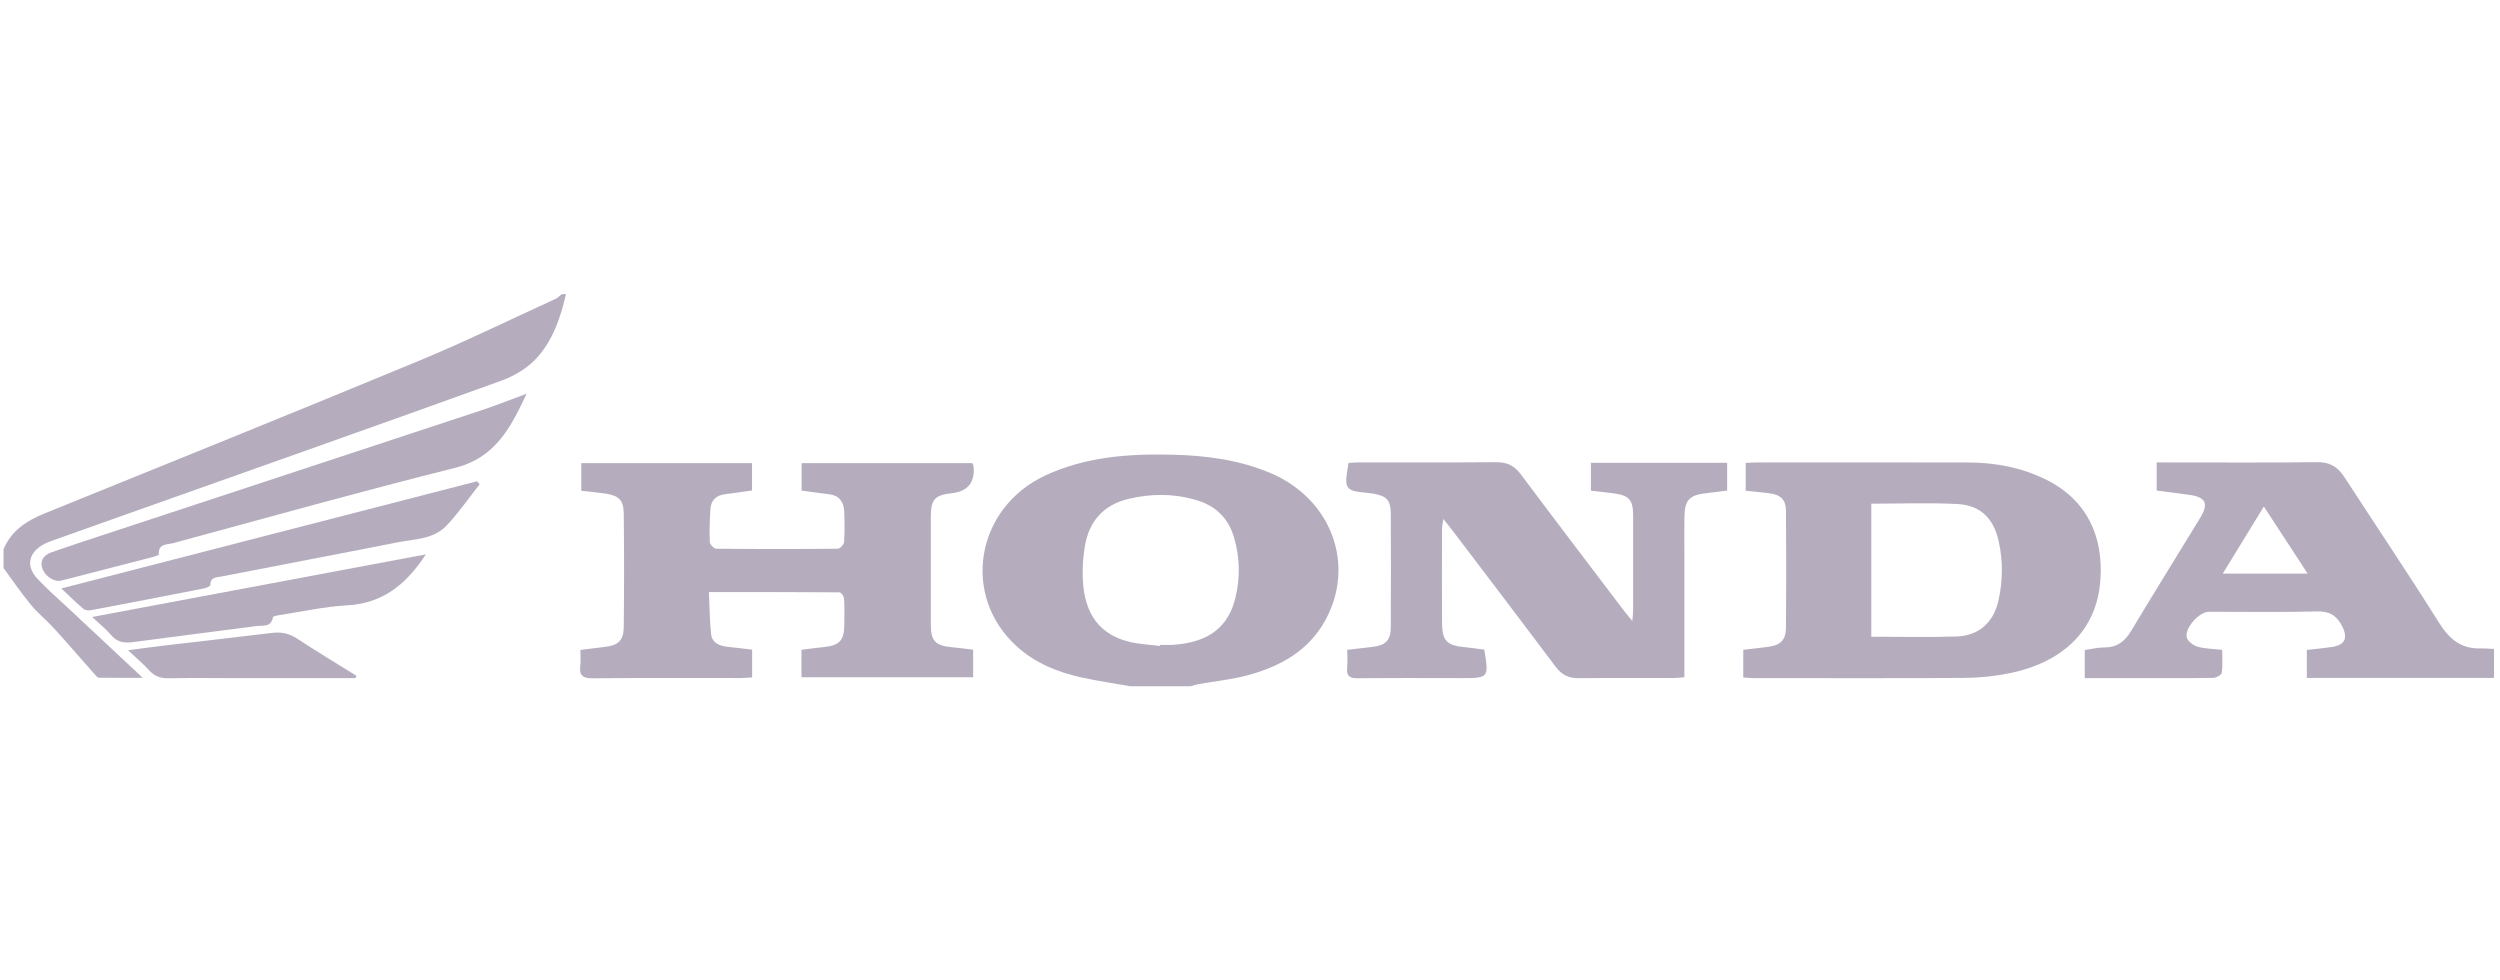 <svg width="204" height="80" viewBox="0 0 204 80" fill="none" xmlns="http://www.w3.org/2000/svg">
<path d="M92.249 55.998C90.926 55.765 89.593 55.577 88.283 55.289C86.335 54.86 84.503 54.125 82.999 52.773C78.396 48.64 79.597 41.431 85.328 38.784C88.581 37.281 92.062 37.019 95.573 37.099C98.368 37.163 101.129 37.507 103.74 38.631C108.647 40.745 110.63 46.078 108.149 50.61C106.783 53.105 104.48 54.372 101.854 55.09C100.531 55.451 99.147 55.583 97.792 55.825C97.577 55.864 97.371 55.941 97.159 56H92.247L92.249 55.998ZM94.656 52.709C94.659 52.68 94.66 52.651 94.664 52.621C95.031 52.621 95.399 52.643 95.763 52.617C98.621 52.411 100.249 51.179 100.824 48.722C101.204 47.104 101.17 45.468 100.701 43.869C100.259 42.359 99.281 41.331 97.762 40.854C95.883 40.264 93.986 40.254 92.084 40.71C90.052 41.197 88.874 42.524 88.529 44.55C88.378 45.432 88.319 46.347 88.356 47.241C88.476 50.156 89.787 51.857 92.313 52.409C93.079 52.577 93.873 52.611 94.656 52.707V52.709Z" fill="#21093A" fill-opacity="0.33"/>
<path d="M203.513 55.321H188.238V53.034C188.945 52.953 189.614 52.894 190.276 52.795C191.38 52.631 191.611 52.045 191.101 51.066C190.644 50.187 190.051 49.863 189.031 49.892C186.099 49.972 183.164 49.919 180.23 49.921C179.444 49.921 178.211 51.313 178.448 52.045C178.55 52.358 178.99 52.673 179.337 52.773C179.925 52.943 180.562 52.941 181.331 53.029C181.331 53.652 181.385 54.293 181.295 54.914C181.272 55.085 180.823 55.316 180.569 55.317C178.03 55.348 175.491 55.336 172.951 55.336C172.027 55.336 171.102 55.336 170.116 55.336V53.039C170.673 52.963 171.197 52.831 171.722 52.831C172.741 52.833 173.377 52.353 173.89 51.499C175.746 48.407 177.652 45.342 179.532 42.263C180.26 41.071 179.994 40.552 178.589 40.371C177.73 40.261 176.871 40.144 175.982 40.027V37.734C176.322 37.734 176.647 37.734 176.973 37.734C181.007 37.734 185.042 37.762 189.075 37.713C190.11 37.702 190.76 38.091 191.299 38.924C193.859 42.876 196.496 46.777 198.994 50.766C199.836 52.109 200.79 52.96 202.416 52.912C202.78 52.902 203.146 52.938 203.51 52.953V55.322L203.513 55.321ZM181.378 46.807H188.303C187.083 44.938 185.947 43.2 184.73 41.333C183.562 43.242 182.508 44.961 181.378 46.807Z" fill="#21093A" fill-opacity="0.33"/>
<path d="M0.288 44.824C0.927 43.281 2.184 42.485 3.669 41.882C13.848 37.759 24.031 33.648 34.175 29.446C37.946 27.884 41.618 26.087 45.333 24.388C45.522 24.302 45.675 24.132 45.844 24C45.958 24 46.069 24 46.183 24C45.754 25.885 45.126 27.733 43.839 29.17C43.087 30.008 41.986 30.675 40.913 31.063C30.906 34.678 20.87 38.216 10.841 41.777C8.666 42.549 6.491 43.32 4.318 44.097C4.054 44.192 3.786 44.291 3.544 44.426C2.326 45.107 2.099 46.194 3.042 47.212C3.845 48.078 4.747 48.854 5.61 49.663C7.562 51.493 9.518 53.319 11.647 55.311C10.316 55.311 9.188 55.317 8.058 55.3C7.955 55.3 7.841 55.155 7.755 55.058C6.64 53.8 5.544 52.524 4.415 51.281C3.808 50.614 3.092 50.044 2.521 49.352C1.728 48.39 1.027 47.355 0.287 46.35C0.287 45.842 0.287 45.334 0.287 44.826L0.288 44.824Z" fill="#21093A" fill-opacity="0.33"/>
<path d="M79.348 37.8C79.392 37.905 79.428 37.954 79.435 38.006C79.583 39.351 78.99 40.098 77.656 40.246C76.284 40.398 75.957 40.759 75.956 42.136C75.954 45.099 75.952 48.061 75.956 51.023C75.956 52.275 76.343 52.684 77.588 52.802C78.176 52.858 78.762 52.938 79.407 53.014V55.265H65.4V53.022C66.009 52.948 66.616 52.86 67.225 52.8C68.475 52.678 68.879 52.265 68.894 51.034C68.904 50.3 68.919 49.565 68.875 48.833C68.865 48.652 68.631 48.335 68.499 48.335C65.005 48.308 61.512 48.313 57.848 48.313C57.904 49.516 57.909 50.634 58.026 51.742C58.099 52.428 58.666 52.692 59.303 52.772C59.972 52.855 60.642 52.926 61.375 53.007V55.277C61.062 55.295 60.762 55.328 60.464 55.328C56.427 55.331 52.391 55.306 48.356 55.35C47.509 55.36 47.252 55.082 47.352 54.291C47.401 53.905 47.36 53.508 47.36 53.034C48.05 52.948 48.683 52.863 49.316 52.792C50.423 52.67 50.883 52.282 50.897 51.195C50.934 48.092 50.932 44.987 50.897 41.883C50.885 40.811 50.489 40.442 49.422 40.279C48.783 40.183 48.138 40.127 47.431 40.046V37.789H61.365V40.024C60.642 40.124 59.9 40.237 59.156 40.329C58.431 40.418 58.018 40.828 57.97 41.538C57.911 42.437 57.884 43.34 57.919 44.24C57.928 44.433 58.265 44.773 58.455 44.775C61.756 44.809 65.059 44.809 68.36 44.775C68.541 44.773 68.86 44.431 68.874 44.231C68.929 43.389 68.928 42.539 68.884 41.694C68.843 40.94 68.47 40.425 67.652 40.33C66.926 40.246 66.202 40.137 65.413 40.031V37.793H79.355L79.348 37.8Z" fill="#21093A" fill-opacity="0.33"/>
<path d="M121.117 53.017C121.501 55.297 121.471 55.334 119.328 55.333C116.477 55.333 113.626 55.312 110.776 55.346C110.096 55.355 109.864 55.133 109.927 54.474C109.971 54.006 109.936 53.53 109.936 53.027C110.689 52.939 111.33 52.861 111.972 52.788C113.076 52.663 113.482 52.255 113.488 51.156C113.503 48.08 113.503 45.005 113.489 41.929C113.484 40.825 113.157 40.471 112.085 40.286C111.973 40.268 111.861 40.254 111.75 40.242C109.698 40.032 109.665 39.986 110.042 37.771C110.32 37.757 110.618 37.73 110.916 37.73C114.641 37.727 118.368 37.745 122.092 37.715C122.966 37.708 123.569 37.998 124.098 38.703C126.884 42.431 129.708 46.132 132.52 49.84C132.699 50.075 132.894 50.298 133.2 50.673C133.231 50.244 133.263 50.007 133.263 49.77C133.267 47.202 133.268 44.634 133.263 42.068C133.261 40.786 132.935 40.418 131.664 40.256C131.056 40.178 130.446 40.11 129.818 40.036V37.762H140.936V40.032C140.387 40.1 139.837 40.178 139.286 40.237C137.852 40.388 137.467 40.789 137.449 42.217C137.437 43.12 137.445 44.023 137.445 44.926C137.445 48.337 137.445 51.75 137.445 55.261C137.14 55.287 136.873 55.326 136.605 55.326C134.008 55.331 131.412 55.312 128.815 55.339C128.009 55.348 127.441 55.074 126.952 54.421C124.176 50.72 121.371 47.043 118.574 43.357C118.356 43.069 118.127 42.79 117.78 42.349C117.724 42.725 117.67 42.92 117.67 43.115C117.665 45.683 117.656 48.251 117.67 50.817C117.676 52.274 118.068 52.675 119.487 52.804C120.019 52.853 120.547 52.938 121.117 53.012V53.017Z" fill="#21093A" fill-opacity="0.33"/>
<path d="M142.449 40.042V37.774C142.769 37.761 143.069 37.735 143.367 37.735C149.123 37.734 154.877 37.722 160.632 37.739C162.826 37.745 164.95 38.147 166.933 39.124C170.353 40.81 171.639 43.83 171.393 47.324C171.093 51.577 168.168 54.076 163.998 54.931C162.792 55.178 161.54 55.309 160.309 55.317C154.582 55.356 148.855 55.336 143.128 55.333C142.854 55.333 142.579 55.302 142.251 55.282V53.024C142.932 52.943 143.568 52.865 144.207 52.792C145.255 52.67 145.725 52.258 145.735 51.237C145.764 48.051 145.76 44.863 145.735 41.677C145.726 40.769 145.298 40.369 144.38 40.252C143.767 40.175 143.15 40.119 142.447 40.044L142.449 40.042ZM152.698 41.101V51.955C155.076 51.955 157.388 52.018 159.694 51.935C161.452 51.87 162.643 50.803 163.048 49.103C163.437 47.466 163.457 45.806 163.092 44.162C162.678 42.304 161.608 41.228 159.736 41.13C157.409 41.008 155.07 41.101 152.698 41.101Z" fill="#21093A" fill-opacity="0.33"/>
<path d="M42.975 32.122C41.664 34.917 40.409 37.358 37.121 38.181C29.422 40.107 21.776 42.248 14.117 44.323C13.651 44.45 12.899 44.345 12.96 45.234C12.965 45.298 12.635 45.412 12.448 45.459C9.969 46.103 7.489 46.743 5.007 47.377C4.426 47.526 3.647 47.018 3.444 46.345C3.234 45.646 3.661 45.258 4.228 45.059C5.954 44.455 7.695 43.889 9.433 43.316C19.38 40.039 29.328 36.77 39.272 33.484C40.465 33.089 41.633 32.618 42.976 32.122H42.975Z" fill="#21093A" fill-opacity="0.33"/>
<path d="M39.142 39.514C38.24 40.652 37.414 41.865 36.414 42.912C35.354 44.021 33.792 43.987 32.398 44.263C27.62 45.21 22.832 46.11 18.052 47.046C17.681 47.119 17.156 47.08 17.169 47.737C17.171 47.829 16.834 47.978 16.636 48.017C13.57 48.62 10.501 49.213 7.43 49.792C7.233 49.829 6.952 49.807 6.813 49.691C6.235 49.203 5.698 48.667 5.004 48.017C16.412 45.076 27.669 42.175 38.926 39.272C38.998 39.353 39.07 39.433 39.142 39.514Z" fill="#21093A" fill-opacity="0.33"/>
<path d="M34.748 45.237C33.115 47.744 31.189 49.236 28.313 49.397C26.467 49.501 24.637 49.911 22.801 50.192C22.613 50.221 22.291 50.278 22.274 50.366C22.12 51.21 21.449 51.018 20.913 51.088C17.564 51.523 14.212 51.945 10.865 52.395C10.148 52.492 9.562 52.414 9.059 51.816C8.647 51.327 8.132 50.924 7.518 50.346C16.634 48.635 25.591 46.955 34.748 45.237Z" fill="#21093A" fill-opacity="0.33"/>
<path d="M29.014 55.334C25.606 55.334 22.196 55.334 18.788 55.334C17.125 55.334 15.462 55.307 13.8 55.348C13.129 55.365 12.62 55.197 12.162 54.691C11.676 54.152 11.11 53.684 10.443 53.059C11.552 52.916 12.503 52.782 13.454 52.668C16.361 52.326 19.271 52.002 22.176 51.647C22.935 51.554 23.585 51.672 24.244 52.109C25.831 53.159 27.468 54.137 29.085 55.143C29.062 55.207 29.038 55.272 29.012 55.334H29.014Z" fill="#21093A" fill-opacity="0.33"/>
</svg>

